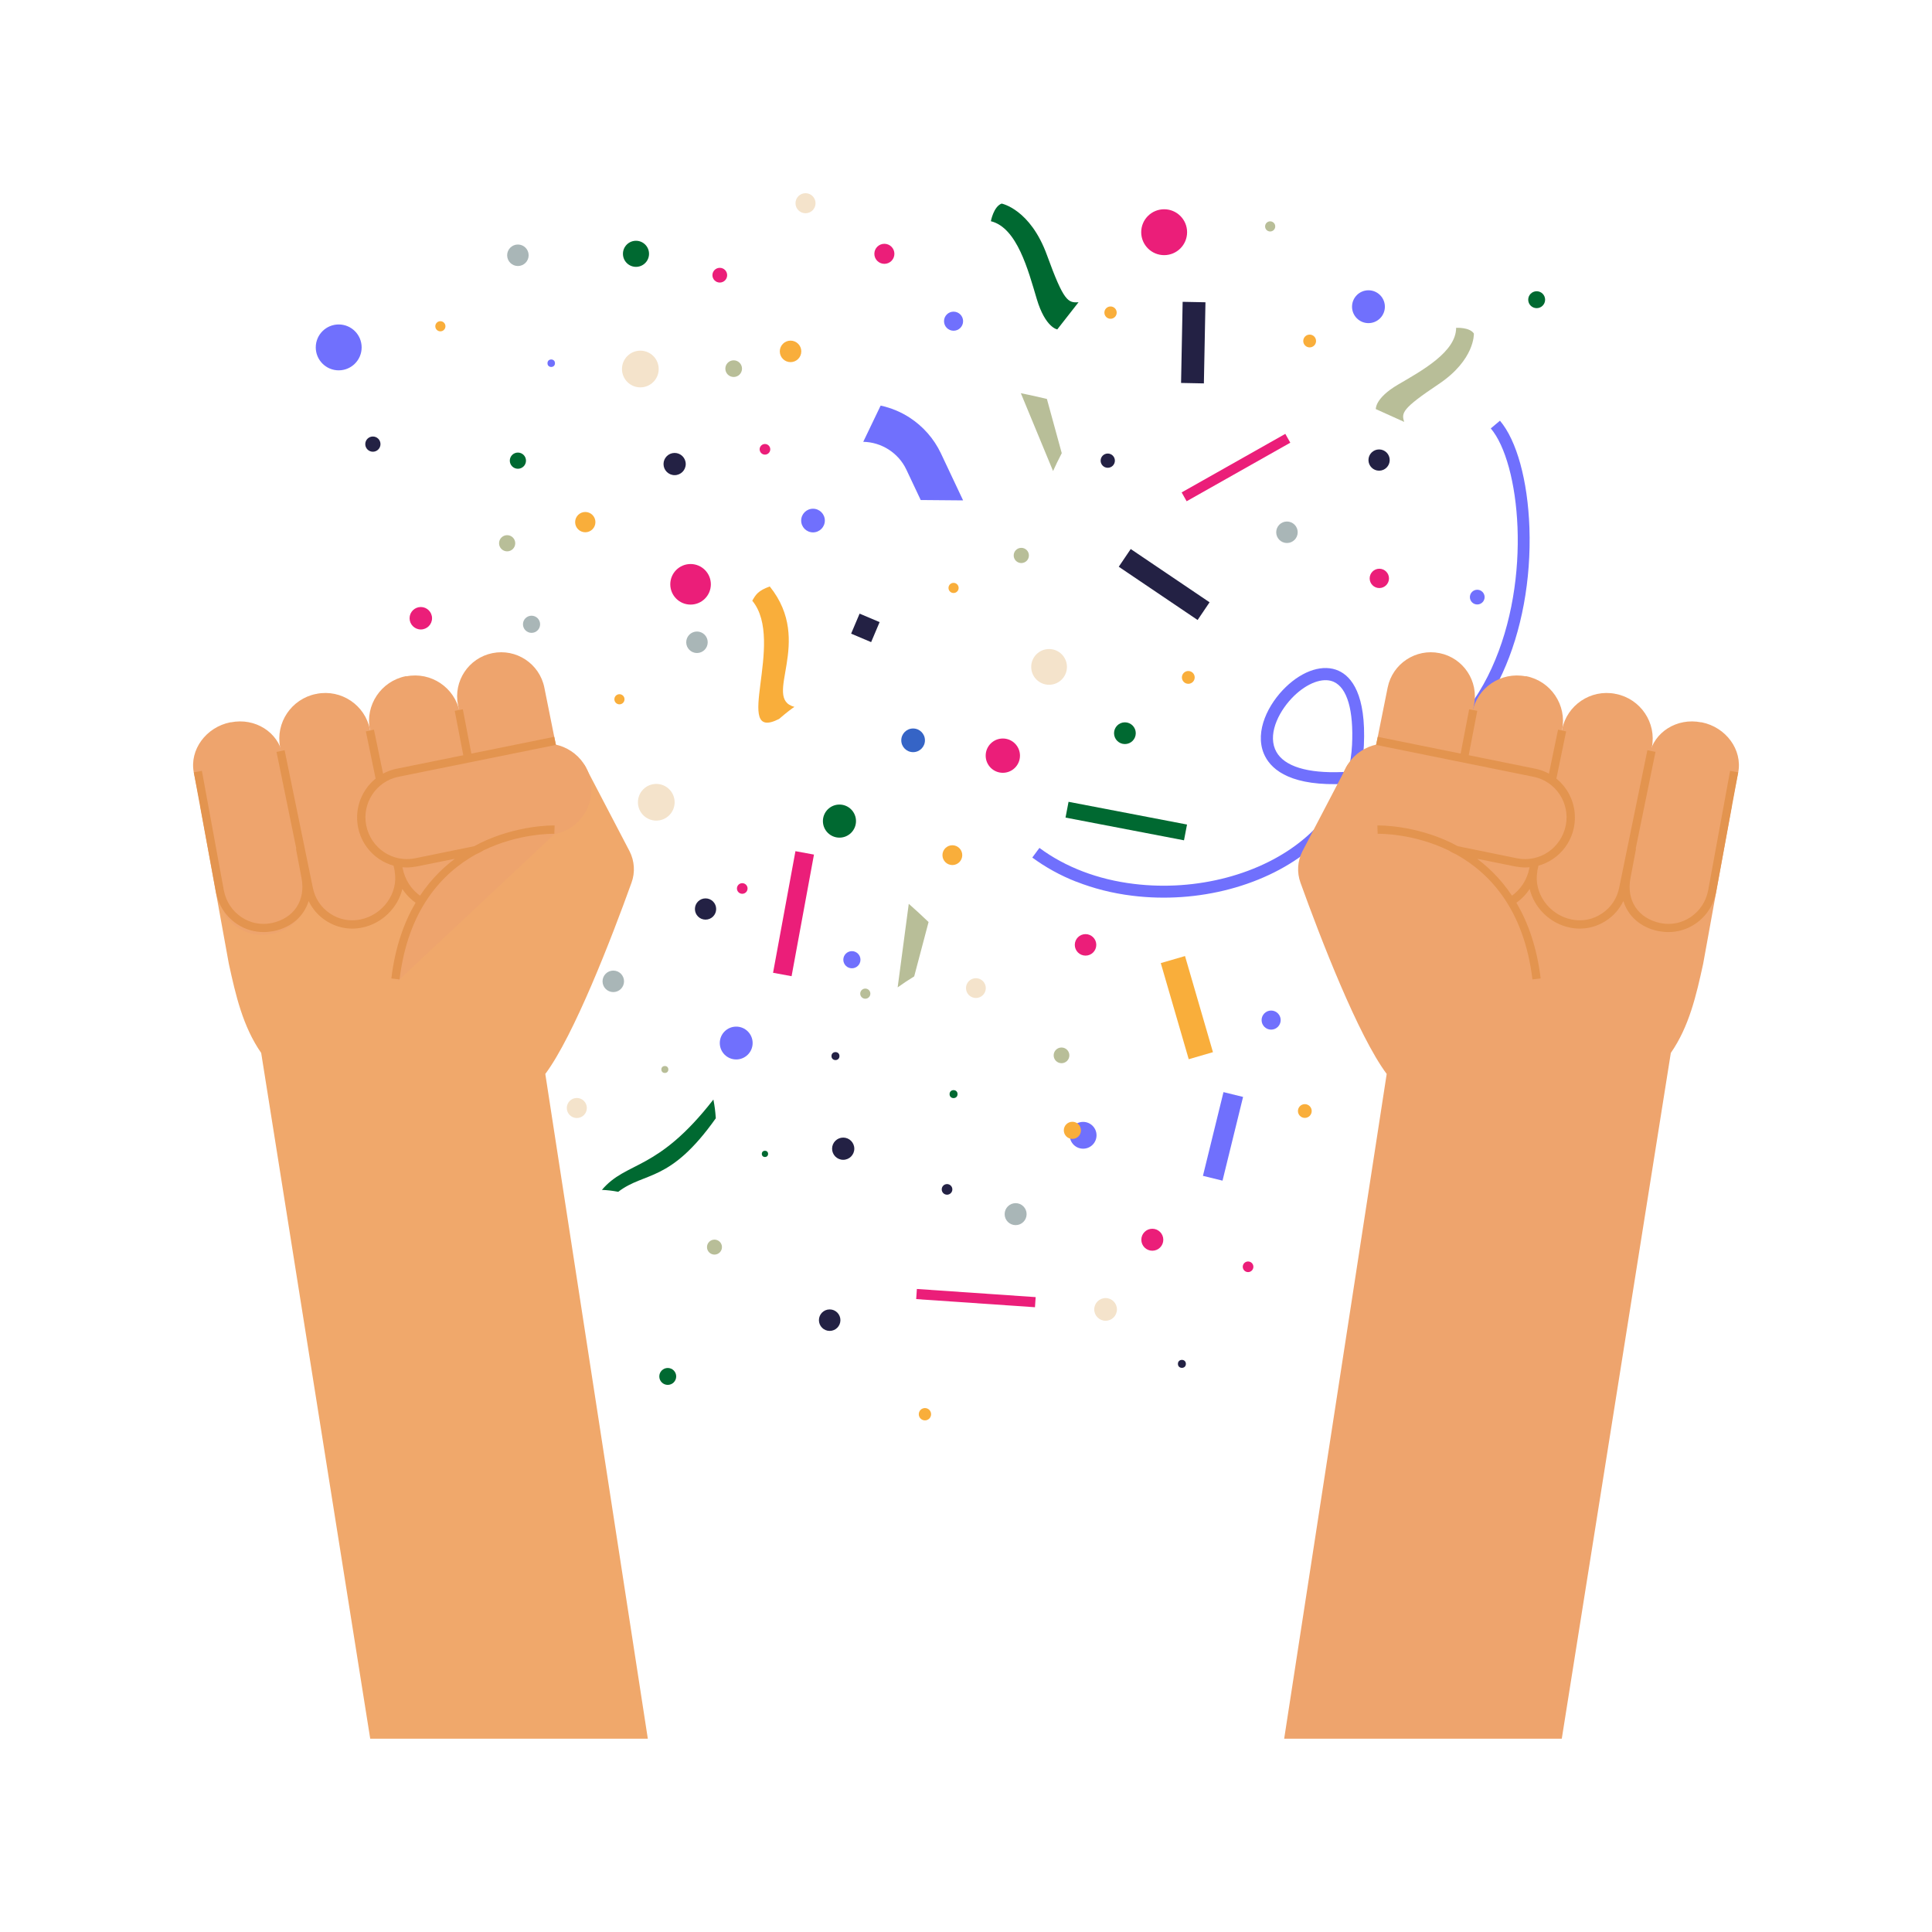 <?xml version="1.0" encoding="UTF-8"?><svg xmlns="http://www.w3.org/2000/svg" viewBox="0 0 160 160"><defs><style>.cls-1{fill:#f9ae3b;}.cls-1,.cls-2,.cls-3,.cls-4,.cls-5,.cls-6,.cls-7,.cls-8,.cls-9,.cls-10,.cls-11,.cls-12{stroke-width:0px;}.cls-2{fill:#7070fd;}.cls-3{fill:#3564c6;}.cls-4{fill:#232144;}.cls-5{fill:#e3944f;}.cls-6{fill:#a9b6b7;}.cls-7{fill:#b8be98;}.cls-8{fill:#eea46d;}.cls-9{fill:#eb1e79;}.cls-10{fill:#f0a86b;}.cls-11{fill:#f4e3cb;}.cls-12{fill:#006931;}</style></defs><g id="confetti"><path class="cls-2" d="m89.13,73.02c-1.33-.52-2.55-1.2-3.64-2l.59-.8c2.13,1.58,4.83,2.62,7.82,2.98,5.2.64,10.6-.79,14.1-3.74,1.54-1.29,2.65-2.83,3.3-4.54-.22,0-.44.02-.67.02-4.06.04-5.48-1.36-5.97-2.54-.76-1.86.37-4.1,1.82-5.5,1.45-1.4,3.13-1.92,4.38-1.35,1.06.48,2.29,1.95,2.09,6.19-.03.71-.13,1.39-.28,2.06,6.1-.82,9.26-4.95,10.86-8.46,3.41-7.45,2.33-17.04-.07-19.86l.76-.64c1.39,1.64,2.3,4.95,2.44,8.86.15,4.3-.64,8.58-2.23,12.05-1.75,3.83-5.25,8.36-12.06,9.09-.68,2.04-1.95,3.87-3.74,5.38-3.7,3.12-9.39,4.64-14.86,3.96-1.64-.2-3.21-.6-4.65-1.17Zm21.26-16.58c-.86-.34-2.11.12-3.21,1.18-1.17,1.13-2.17,2.99-1.59,4.41.52,1.28,2.27,1.95,5.04,1.92.34,0,.68-.02,1-.04.19-.71.3-1.45.34-2.21.14-2.87-.4-4.73-1.51-5.23-.02,0-.04-.02-.06-.03Z"/><circle class="cls-9" cx="83.05" cy="62.58" r="1.42"/><circle class="cls-9" cx="34.85" cy="51.2" r=".93"/><circle class="cls-9" cx="89.9" cy="78.25" r=".89"/><circle class="cls-9" cx="95.43" cy="102.67" r=".91"/><circle class="cls-6" cx="84.11" cy="100.55" r=".91"/><circle class="cls-9" cx="61.47" cy="73.58" r=".44"/><circle class="cls-9" cx="63.35" cy="37.21" r=".44"/><circle class="cls-9" cx="103.36" cy="104.91" r=".44"/><circle class="cls-9" cx="114.23" cy="47.9" r=".8"/><circle class="cls-9" cx="57.19" cy="48.39" r="1.68"/><circle class="cls-1" cx="91.97" cy="25.89" r=".51"/><circle class="cls-6" cx="44.02" cy="51.7" r=".71"/><circle class="cls-1" cx="48.47" cy="43.24" r=".84"/><circle class="cls-1" cx="76.6" cy="117.12" r=".51"/><circle class="cls-1" cx="108.06" cy="92.01" r=".57"/><circle class="cls-12" cx="93.16" cy="60.72" r=".9"/><circle class="cls-12" cx="63.35" cy="95.56" r=".26"/><circle class="cls-12" cx="52.67" cy="21.02" r="1.08"/><circle class="cls-12" cx="42.89" cy="38.15" r=".67"/><circle class="cls-12" cx="55.3" cy="113.99" r=".7"/><circle class="cls-12" cx="127.26" cy="24.82" r=".7"/><circle class="cls-11" cx="91.56" cy="108.44" r=".94"/><circle class="cls-12" cx="69.52" cy="68" r="1.37"/><circle class="cls-7" cx="60.76" cy="30.53" r=".69"/><circle class="cls-2" cx="89.7" cy="94.02" r="1.11"/><circle class="cls-2" cx="105.27" cy="84.48" r=".79"/><circle class="cls-1" cx="98.41" cy="56.1" r=".53"/><circle class="cls-1" cx="108.46" cy="28.24" r=".53"/><circle class="cls-2" cx="67.33" cy="43.11" r=".98"/><circle class="cls-3" cx="75.62" cy="61.31" r=".98"/><circle class="cls-2" cx="60.97" cy="86.38" r="1.36"/><circle class="cls-2" cx="113.33" cy="25.4" r="1.36"/><circle class="cls-2" cx="28.05" cy="28.77" r="1.9"/><circle class="cls-9" cx="96.41" cy="19.23" r="1.9"/><circle class="cls-2" cx="122.34" cy="49.45" r=".61"/><circle class="cls-9" cx="59.61" cy="22.79" r=".61"/><circle class="cls-2" cx="45.65" cy="30.08" r=".31"/><circle class="cls-4" cx="55.87" cy="38.43" r=".92"/><circle class="cls-4" cx="69.83" cy="95.13" r=".92"/><circle class="cls-11" cx="47.77" cy="91.76" r=".83"/><circle class="cls-4" cx="114.21" cy="38.1" r=".88"/><circle class="cls-4" cx="97.88" cy="112.95" r=".33"/><circle class="cls-12" cx="78.97" cy="90.61" r=".33"/><circle class="cls-4" cx="78.43" cy="98.5" r=".44"/><circle class="cls-11" cx="86.88" cy="55.23" r="1.48"/><circle class="cls-4" cx="30.88" cy="36.78" r=".63"/><circle class="cls-7" cx="42" cy="44.99" r=".67"/><circle class="cls-7" cx="59.17" cy="103.28" r=".62"/><circle class="cls-7" cx="55.06" cy="88.57" r=".29"/><circle class="cls-7" cx="87.91" cy="87.4" r=".65"/><circle class="cls-7" cx="105.19" cy="18.75" r=".42"/><circle class="cls-1" cx="78.97" cy="48.69" r=".42"/><circle class="cls-1" cx="51.3" cy="57.91" r=".42"/><circle class="cls-1" cx="36.47" cy="27.02" r=".42"/><circle class="cls-7" cx="84.58" cy="46" r=".63"/><rect class="cls-9" x="97.43" y="38.3" width="9.86" height=".84" transform="translate(-5.81 55.35) rotate(-29.46)"/><rect class="cls-9" x="64.94" y="70.55" width="1.56" height="10.24" transform="translate(14.78 -10.65) rotate(10.43)"/><rect class="cls-12" x="92.62" y="63" width="1.33" height="9.99" transform="translate(8.92 146.8) rotate(-79.14)"/><path class="cls-12" d="m49.84,98.54c.54.03.81.06,1.36.16,2.22-1.7,4.27-.71,8.08-6.09-.05-.66-.09-.97-.2-1.55-4.68,6.02-7.18,5.05-9.24,7.49Z"/><circle class="cls-11" cx="53.03" cy="30.56" r="1.52"/><circle class="cls-11" cx="54.35" cy="66.44" r="1.52"/><circle class="cls-1" cx="78.87" cy="70.82" r=".82"/><circle class="cls-2" cx="70.55" cy="79.48" r=".71"/><circle class="cls-4" cx="69.19" cy="87.46" r=".33"/><circle class="cls-7" cx="71.66" cy="82.29" r=".42"/><circle class="cls-11" cx="80.82" cy="81.83" r=".82"/><circle class="cls-1" cx="88.81" cy="93.61" r=".71"/><path class="cls-1" d="m63.74,48.57c-.95.35-1.14.65-1.44,1.18,2.8,3.37-1.75,11.81,2.22,9.79.71-.61,1.03-.84,1.27-1-2.72-.72,1.67-5.35-2.04-9.97Z"/><rect class="cls-1" x="97.25" y="79.3" width="2.09" height="8.29" transform="translate(-19.39 30.76) rotate(-16.21)"/><rect class="cls-4" x="95.45" y="27.43" width="6.72" height="1.89" transform="translate(68.52 126.61) rotate(-88.88)"/><rect class="cls-4" x="95.52" y="44.46" width="1.77" height="7.88" transform="translate(2.34 101.2) rotate(-55.96)"/><rect class="cls-4" x="70.76" y="51.1" width="1.8" height="1.8" transform="translate(-4.16 97.71) rotate(-67.05)"/><circle class="cls-4" cx="91.74" cy="38.15" r=".59"/><circle class="cls-6" cx="106.58" cy="44.08" r=".89"/><circle class="cls-4" cx="68.71" cy="109.33" r=".89"/><circle class="cls-4" cx="58.43" cy="75.28" r=".88"/><rect class="cls-9" x="75.89" y="107.08" width="9.86" height=".84" transform="translate(7.54 -5.27) rotate(3.92)"/><circle class="cls-6" cx="50.79" cy="81.27" r=".89"/><circle class="cls-9" cx="73.24" cy="21.02" r=".83"/><circle class="cls-2" cx="78.97" cy="26.6" r=".79"/><circle class="cls-11" cx="66.71" cy="16.83" r=".83"/><circle class="cls-1" cx="65.47" cy="29.1" r=".89"/><circle class="cls-6" cx="57.72" cy="53.19" r=".89"/><circle class="cls-6" cx="42.89" cy="21.14" r=".89"/><path class="cls-7" d="m84.54,32.56c1.07,2.58,1.6,3.87,2.67,6.45.26-.58.41-.87.72-1.48-.49-1.8-.74-2.69-1.23-4.49-.84-.2-1.28-.3-2.17-.48Z"/><path class="cls-7" d="m75.26,74.85c-.37,2.77-.55,4.15-.92,6.92.52-.37.79-.55,1.37-.91.48-1.8.71-2.7,1.19-4.5-.63-.6-.95-.9-1.64-1.51Z"/><rect class="cls-2" x="97.71" y="93.27" width="7.14" height="1.67" transform="translate(-14.25 170.04) rotate(-76.21)"/><path class="cls-2" d="m71.48,36.59c1.52.02,2.93.92,3.58,2.3l1.19,2.52,3.51.03-1.84-3.9c-.58-1.22-1.48-2.24-2.61-2.97-.73-.47-1.54-.8-2.38-.98l-1.44,3Z"/><path class="cls-12" d="m82.06,18.32s.22-1.21.89-1.46c0,0,2.37.45,3.76,4.28s1.74,3.95,2.61,3.89l-1.76,2.25s-.99-.14-1.7-2.52-1.63-5.91-3.8-6.44Z"/><path class="cls-7" d="m120.59,27.15s1.11-.07,1.47.47c0,0,.11,2.17-2.93,4.2s-3.08,2.38-2.84,3.12l-2.35-1.06s-.09-.9,1.84-2.03,4.82-2.7,4.81-4.71Z"/></g><g id="hands"><path class="cls-8" d="m45.08,56.94l3.74,18.62-7.15,1.45-3.74-18.62c-.4-1.97.87-3.9,2.85-4.3h0c1.97-.4,3.9.87,4.3,2.85h0Z"/><path class="cls-10" d="m48.4,63.34l3.74,7.16c.41.81.47,1.75.16,2.6-1.66,4.61-4.77,12.66-7.14,15.84h0l8.49,55.05h-22.99l-9.03-56.79c-1.52-2.19-2.11-4.78-2.68-7.39l-2.36-13.01,26.9-1.61"/><path class="cls-8" d="m26.22,57.47h-.05c-2.04.41-3.37,2.39-2.97,4.42l2.27,11.54c.4,2.04,2.38,3.37,4.42,2.97h.05c2.04-.41,3.37-2.39,2.97-4.43l-2.27-11.54c-.4-2.04-2.38-3.37-4.42-2.97h0Z"/><path class="cls-8" d="m19.12,59.82h-.05c-2,.4-3.39,2.27-3.02,4.16l2.15,10.67c.37,1.89,2.29,3.1,4.29,2.7h.05c2-.4,3.32-2.25,2.96-4.14l-2.09-10.69c-.37-1.89-2.29-3.1-4.29-2.7h0Z"/><path class="cls-8" d="m33.65,56h-.05c-2.04.41-3.37,2.39-2.97,4.43l2.27,11.54c.4,2.04,2.37,3.37,4.42,2.97h.05c2.04-.41,3.37-2.39,2.97-4.42l-2.27-11.54c-.4-2.04-2.38-3.37-4.42-2.97h0Z"/><path class="cls-5" d="m40.56,70.33l-2.23-11.59-.67.13,2.23,11.59c.36,1.85-.94,3.86-2.74,4.22-.81.16-1.6,0-2.3-.46-.77-.52-1.33-1.37-1.51-2.35l-2.37-11.44-.67.14,2.36,11.44s.02.09.03.14h-.01c.34,1.79-.96,3.62-2.84,4-.88.18-1.77,0-2.51-.5-.75-.5-1.26-1.27-1.43-2.17l-2.33-11.35-.67.14,1.64,8.02h-.03s.46,2.42.46,2.42c.36,1.86-.63,3.36-2.5,3.74-.86.17-1.74,0-2.48-.5-.76-.51-1.27-1.29-1.45-2.2l-1.82-9.91-.67.12,1.83,9.92c.21,1.09.83,2.03,1.74,2.64.66.44,1.42.67,2.21.67.27,0,.55-.03.83-.08,1.47-.3,2.51-1.23,2.9-2.49.31.64.78,1.2,1.39,1.6.9.6,1.97.82,3.03.6,1.68-.34,2.97-1.66,3.34-3.2.31.47.7.87,1.16,1.18.83.56,1.83.76,2.81.56,2.18-.44,3.71-2.78,3.27-5.02Z"/><path class="cls-8" d="m29.99,68.42v.05c.42,2.04,2.41,3.35,4.45,2.94l11.53-2.34c2.03-.41,3.35-2.4,2.94-4.43v-.05c-.42-2.04-2.41-3.35-4.45-2.94l-11.53,2.34c-2.04.41-3.35,2.4-2.94,4.44h0Z"/><path class="cls-8" d="m46.1,68.91s-11.64-.3-13.18,12.36"/><path class="cls-5" d="m39.77,69.82c-.16.08-.33.17-.5.26l-4.9,1c-1.85.37-3.65-.82-4.04-2.72-.37-1.85.83-3.66,2.67-4.03l13.04-2.64-.14-.67-13.04,2.64c-2.22.45-3.66,2.62-3.2,4.89.4,1.94,2.11,3.29,4.02,3.29.27,0,.54-.03.82-.08l3.17-.64c-2.35,1.76-4.64,4.77-5.26,9.91l.68.08c.7-5.77,3.5-8.78,6.31-10.35l.34-.16.31-.18c2.9-1.4,5.63-1.37,5.86-1.37l.02-.69c-.12,0-3.03-.06-6.17,1.46Z"/><path class="cls-8" d="m114.92,56.94l-3.74,18.62,7.15,1.45,3.74-18.62c.4-1.97-.87-3.9-2.85-4.3h0c-1.97-.4-3.9.87-4.3,2.85h0Z"/><path class="cls-8" d="m111.6,63.34l-3.74,7.16c-.41.81-.47,1.75-.16,2.6,1.66,4.61,4.77,12.66,7.14,15.84h0l-8.49,55.05h22.99s9.03-56.79,9.03-56.79c1.52-2.19,2.11-4.78,2.68-7.39l2.36-13.01-26.9-1.61"/><path class="cls-8" d="m133.78,57.47h.05c2.04.41,3.37,2.39,2.97,4.42l-2.27,11.54c-.4,2.04-2.38,3.37-4.42,2.97h-.05c-2.04-.41-3.37-2.39-2.97-4.43l2.27-11.54c.4-2.04,2.38-3.37,4.42-2.97h0Z"/><path class="cls-8" d="m140.88,59.82h.05c2,.4,3.39,2.27,3.02,4.16l-2.15,10.67c-.37,1.89-2.29,3.1-4.29,2.7h-.05c-2-.4-3.32-2.25-2.96-4.14l2.09-10.69c.37-1.89,2.29-3.1,4.29-2.7h0Z"/><path class="cls-8" d="m126.35,56h.05c2.04.41,3.37,2.39,2.97,4.43l-2.27,11.54c-.4,2.04-2.37,3.37-4.42,2.97h-.05c-2.04-.41-3.37-2.39-2.97-4.42l2.27-11.54c.4-2.04,2.38-3.37,4.42-2.97h0Z"/><path class="cls-5" d="m119.44,70.33l2.23-11.59.67.13-2.23,11.59c-.36,1.85.94,3.86,2.74,4.22.81.16,1.6,0,2.3-.46.77-.52,1.33-1.37,1.51-2.35l2.37-11.44.67.14-2.36,11.44s-.02.09-.03.14h.01c-.34,1.79.96,3.62,2.84,4,.88.18,1.77,0,2.51-.5.75-.5,1.26-1.27,1.43-2.17l2.33-11.35.67.14-1.64,8.02h.03s-.46,2.42-.46,2.42c-.36,1.86.63,3.36,2.5,3.74.86.17,1.74,0,2.48-.5.76-.51,1.27-1.29,1.45-2.2l1.82-9.91.67.12-1.83,9.92c-.21,1.09-.83,2.03-1.74,2.64-.66.44-1.42.67-2.21.67-.27,0-.55-.03-.83-.08-1.47-.3-2.51-1.23-2.9-2.49-.31.64-.78,1.2-1.39,1.6-.9.6-1.97.82-3.03.6-1.68-.34-2.97-1.66-3.34-3.2-.31.47-.7.87-1.16,1.18-.83.56-1.83.76-2.81.56-2.18-.44-3.71-2.78-3.27-5.02Z"/><path class="cls-8" d="m130.01,68.42v.05c-.42,2.04-2.41,3.35-4.45,2.94l-11.53-2.34c-2.03-.41-3.35-2.4-2.94-4.43v-.05c.42-2.04,2.41-3.35,4.45-2.94l11.53,2.34c2.04.41,3.35,2.4,2.94,4.44h0Z"/><path class="cls-8" d="m113.9,68.91s11.64-.3,13.18,12.36"/><path class="cls-5" d="m120.23,69.82c.16.08.33.17.5.26l4.9,1c1.85.37,3.65-.82,4.04-2.72.37-1.85-.83-3.66-2.67-4.03l-13.04-2.64.14-.67,13.04,2.64c2.22.45,3.66,2.62,3.2,4.89-.4,1.94-2.11,3.29-4.02,3.29-.27,0-.54-.03-.82-.08l-3.17-.64c2.35,1.76,4.64,4.77,5.26,9.91l-.68.08c-.7-5.77-3.5-8.78-6.31-10.35l-.34-.16-.31-.18c-2.9-1.4-5.63-1.37-5.86-1.37l-.02-.69c.12,0,3.03-.06,6.17,1.46Z"/></g></svg>